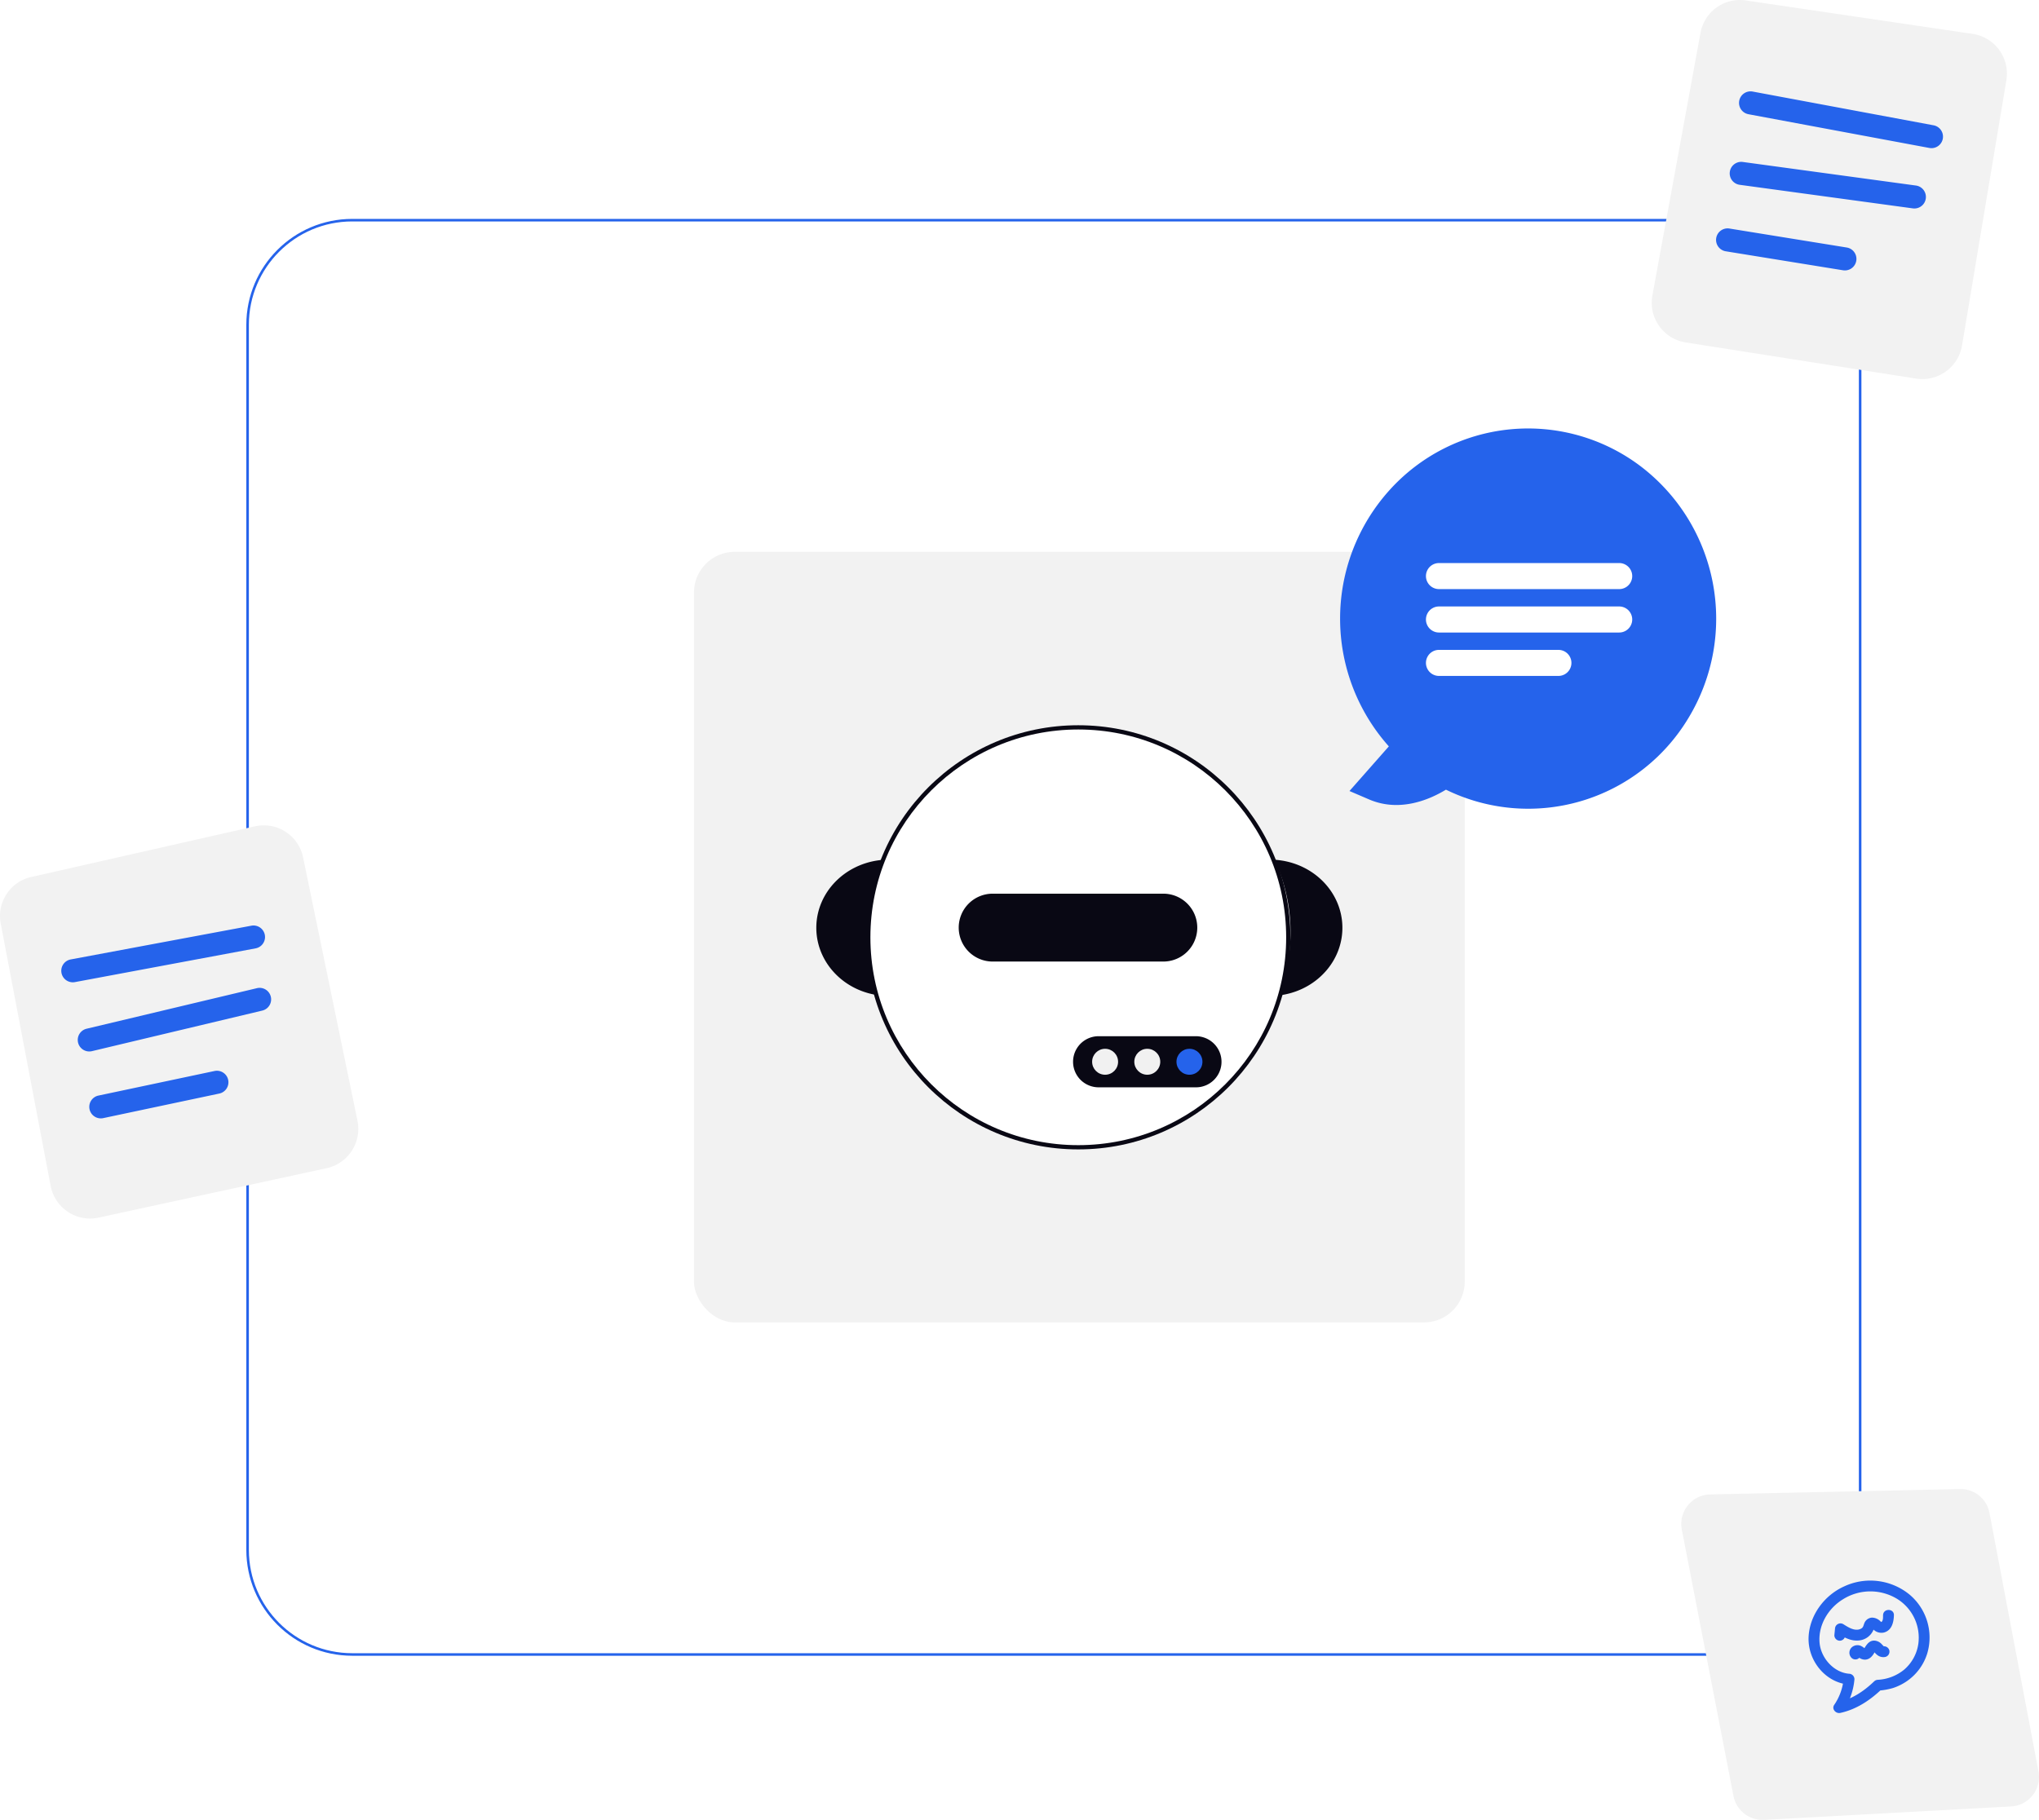 <?xml version="1.0" encoding="UTF-8" standalone="no"?>
<svg
   width="800.004"
   height="714.21"
   viewBox="0 0 800.004 714.21"
   role="img"
   artist="Katerina Limpitsouni"
   source="https://undraw.co/"
   version="1.1"
   id="svg26"
   sodipodi:docname="chat-bot.svg"
   inkscape:version="1.4 (e7c3feb100, 2024-10-09)"
   xmlns:inkscape="http://www.inkscape.org/namespaces/inkscape"
   xmlns:sodipodi="http://sodipodi.sourceforge.net/DTD/sodipodi-0.dtd"
   xmlns="http://www.w3.org/2000/svg"
   xmlns:svg="http://www.w3.org/2000/svg">
  <defs
     id="defs26">
    <filter
       inkscape:collect="always"
       style="color-interpolation-filters:sRGB"
       id="filter26"
       x="-0.006"
       y="-0.007"
       width="1.013"
       height="1.014">
      <feGaussianBlur
         inkscape:collect="always"
         stdDeviation="1.465"
         id="feGaussianBlur26" />
    </filter>
  </defs>
  <sodipodi:namedview
     id="namedview26"
     pagecolor="#ffffff"
     bordercolor="#000000"
     borderopacity="0.25"
     inkscape:showpageshadow="2"
     inkscape:pageopacity="0.0"
     inkscape:pagecheckerboard="0"
     inkscape:deskcolor="#d1d1d1"
     inkscape:zoom="1.1201187"
     inkscape:cx="399.95761"
     inkscape:cy="357.10501"
     inkscape:window-width="1920"
     inkscape:window-height="1002"
     inkscape:window-x="0"
     inkscape:window-y="0"
     inkscape:window-maximized="1"
     inkscape:current-layer="g26" />
  <g
     transform="translate(-560 -183)"
     id="g26">
    <path
       d="M 636.792,734.1 H 86.15 C 63.506,734.074 45.156,715.723 45.131,693.079 V 212.236 c 0.026,-22.643 18.376,-40.993 41.019,-41.019 h 550.642 c 22.644,0.025 40.995,18.375 41.021,41.019 v 480.846 c -0.027,22.644 -18.377,40.993 -41.021,41.018 z"
       transform="translate(612.014,98.186)"
       fill="#ffffff"
       id="path1"
       sodipodi:nodetypes="ccccccccc"
       style="fill:none;fill-opacity:1;stroke:#2563eb;stroke-opacity:1;filter:url(#filter26)" />
    <rect
       width="302.419"
       height="302.419"
       rx="16"
       transform="translate(832.276 399.557)"
       fill="#f2f2f2"
       id="rect1" />
    <path
       d="M636.567,735.17H85.925a42.36,42.36,0,0,1-42.312-42.313V212.011A42.36,42.36,0,0,1,85.925,169.7H636.567a42.36,42.36,0,0,1,42.313,42.312V692.857a42.361,42.361,0,0,1-42.313,42.313ZM85.925,172.285A39.772,39.772,0,0,0,46.2,212.011V692.857a39.773,39.773,0,0,0,39.727,39.729H636.567a39.774,39.774,0,0,0,39.73-39.729V212.011a39.773,39.773,0,0,0-39.728-39.727Z"
       transform="translate(612.238 98.41)"
       fill="#090814"
       id="path2"
       style="fill:none" />
    <g
       transform="translate(560 506.899)"
       id="g6">
      <path
         d="M35.521,589.284a15.77,15.77,0,0,1-15.438-12.817L.5,473.547a15.694,15.694,0,0,1,12-18.31l87.719-19.869a15.754,15.754,0,0,1,18.912,12.182l21.341,103.388a15.806,15.806,0,0,1-12.092,18.584L38.9,588.92a15.928,15.928,0,0,1-3.376.365Z"
         transform="translate(-0.211 -434.978)"
         fill="#f2f2f2"
         id="path3" />
      <path
         d="M32.96,503.407a4.524,4.524,0,0,1-.825-8.972l70.916-13.249a4.524,4.524,0,0,1,1.661,8.894L33.8,503.329a4.5,4.5,0,0,1-.836.078Z"
         transform="translate(-4.392 -441.811)"
         fill="#6c63ff"
         id="path4"
         style="fill:#2563eb;fill-opacity:1" />
      <path
         d="M40.548,534.809a4.524,4.524,0,0,1-1.044-8.926l66.756-15.9a4.524,4.524,0,1,1,2.1,8.8L41.6,534.684a4.567,4.567,0,0,1-1.051.124Z"
         transform="translate(-5.516 -446.07)"
         fill="#6c63ff"
         id="path5"
         style="fill:#2563eb;fill-opacity:1" />
      <path
         d="M45.857,566.724a4.524,4.524,0,0,1-.933-8.95l45.543-9.644a4.523,4.523,0,1,1,1.874,8.85L46.8,566.624a4.56,4.56,0,0,1-.943.1Z"
         transform="translate(-6.303 -451.723)"
         fill="#6c63ff"
         id="path6"
         style="fill:#2563eb;fill-opacity:1" />
    </g>
    <path
       d="M798.03,218.558a15.775,15.775,0,0,1-2.434-.191l-90.452-14.191a15.76,15.76,0,0,1-13.056-18.4l18.87-103.056a15.706,15.706,0,0,1,17.8-12.75l88.979,13.119a15.76,15.76,0,0,1,13.242,18.182L813.577,205.4A15.817,15.817,0,0,1,798.03,218.558Z"
       transform="translate(516.228 113.208)"
       fill="#f2f2f2"
       id="path7" />
    <path
       d="M807.55,134.169a4.481,4.481,0,0,1-.833-.078l-70.922-13.229a4.524,4.524,0,1,1,1.659-8.894L808.374,125.2a4.524,4.524,0,0,1-.825,8.972Z"
       transform="translate(510.263 106.973)"
       fill="#6c63ff"
       id="path8"
       style="fill:#2563eb;fill-opacity:1" />
    <path
       d="M800.2,162.651a4.449,4.449,0,0,1-.618-.042l-68-9.26a4.524,4.524,0,0,1,1.222-8.964l68,9.26a4.524,4.524,0,0,1-.6,9.006Z"
       transform="translate(510.918 102.166)"
       fill="#6c63ff"
       id="path9"
       style="fill:#2563eb;fill-opacity:1" />
    <path
       d="M771.994,191.5a4.617,4.617,0,0,1-.728-.06L725.31,184a4.524,4.524,0,1,1,1.448-8.931l45.956,7.437A4.524,4.524,0,0,1,772,191.5Z"
       transform="translate(511.831 97.624)"
       fill="#6c63ff"
       id="path10"
       style="fill:#2563eb;fill-opacity:1" />
    <g
       transform="translate(1085.785 351.147)"
       id="g15">
      <path
         d="M892.5,355.374c-6.55,3.974-18.219,8.952-30.144,3.836l-7.709-3.308,15.447-17.517a75.267,75.267,0,0,1,.1-100.383,73.171,73.171,0,0,1,98.794-9.466,75.191,75.191,0,0,1,18.733,98.579A73.318,73.318,0,0,1,892.5,355.374Z"
         transform="translate(-850.963 -213.622)"
         fill="#6c63ff"
         id="path11"
         style="fill:#2563eb;fill-opacity:1" />
      <g
         transform="translate(33.689 52.818)"
         id="g14">
        <path
           d="M5.111,0H75.818a5.111,5.111,0,1,1,0,10.223H5.111A5.111,5.111,0,0,1,5.111,0Z"
           transform="translate(0 0)"
           fill="#fff"
           id="path12" />
        <path
           d="M5.111,0H75.818a5.111,5.111,0,1,1,0,10.223H5.111A5.111,5.111,0,0,1,5.111,0Z"
           transform="translate(0 17.038)"
           fill="#fff"
           id="path13" />
        <path
           d="M5.111,0H51.965a5.111,5.111,0,1,1,0,10.223H5.111A5.111,5.111,0,0,1,5.111,0Z"
           transform="translate(0 34.075)"
           fill="#fff"
           id="path14" />
      </g>
    </g>
    <g
       transform="translate(-722.805 76.855)"
       id="g21">
      <path
         d="M715.395,371.522c-.688.042-1.375.1-2.054.2-13.8,1.8-24.2,12.709-24.569,25.789s9.385,24.5,23.067,26.985c.679.119,1.357.221,2.044.3A67.315,67.315,0,0,1,715.395,371.522Z"
         transform="translate(914.324 72.024)"
         fill="#090814"
         id="path15" />
      <circle
         cx="83.229"
         cy="83.229"
         r="83.229"
         transform="translate(1622.642 390.761)"
         fill="#090814"
         id="circle15" />
      <circle
         cx="81.564"
         cy="81.564"
         r="81.564"
         transform="translate(1624.307 392.426)"
         fill="#fff"
         id="circle16" />
      <path
         d="M688.762,371.522c.688.042,1.375.1,2.054.2,13.8,1.8,24.2,12.709,24.57,25.789S706,422,692.317,424.491c-.678.119-1.357.221-2.044.3A67.315,67.315,0,0,0,688.762,371.522Z"
         transform="translate(1094.099 72.024)"
         fill="#090814"
         id="path16" />
      <path
         d="M795.29,379.647H728.326a13.317,13.317,0,1,0,0,26.633H795.29a13.317,13.317,0,0,0,0-26.633Z"
         transform="translate(944.064 77.216)"
         fill="#090814"
         id="path17" />
      <g
         transform="translate(1703.823 512.796)"
         id="g20">
        <path
           d="M812.8,480.485a10.1,10.1,0,0,0-5.826-1.874H768.79a10.029,10.029,0,1,0,0,20.059h38.186a9.915,9.915,0,0,0,2.029-.2,11.016,11.016,0,0,0,1.942-.612,10.026,10.026,0,0,0,1.854-17.37Z"
           transform="translate(-758.761 -478.611)"
           fill="#090814"
           id="path18" />
        <circle
           cx="5.092"
           cy="5.092"
           r="5.092"
           transform="translate(7.48 4.938)"
           fill="#f1f1f1"
           id="circle18" />
        <circle
           cx="5.092"
           cy="5.092"
           r="5.092"
           transform="translate(24.028 4.938)"
           fill="#f1f1f1"
           id="circle19" />
        <circle
           cx="5.092"
           cy="5.092"
           r="5.092"
           transform="translate(40.576 4.938)"
           fill="#6c63ff"
           id="circle20"
           style="fill:#2563eb;fill-opacity:1" />
      </g>
    </g>
    <g
       transform="translate(1219.648 767.361)"
       id="g25">
      <path
         d="M31.861,129.844a11.633,11.633,0,0,1-11.373-9.378L.213,15.892A11.586,11.586,0,0,1,11.336,2.109L109.311,0A11.509,11.509,0,0,1,120.94,9.423l19.216,101.414A11.586,11.586,0,0,1,129.4,124.56l-96.914,5.266c-.21.011-.419.018-.626.018Z"
         transform="translate(-0.002 0.005)"
         fill="#f2f2f2"
         id="path21" />
      <g
         transform="matrix(0.966, -0.259, 0.259, 0.966, 45.045, 42.921)"
         id="g24">
        <path
           d="M21.136,39.382c-4.969,2.73-10.307,4.528-16.034,4.25l1.506,3.636a26.105,26.105,0,0,0,7.3-10.715,2.168,2.168,0,0,0-1.487-2.62C6.683,31.879,3.342,25.02,4.4,19.161,5.623,12.377,11.179,7.018,17.671,5.1a20.2,20.2,0,0,1,20.591,5.37,17.9,17.9,0,0,1,3.452,19.153,16.449,16.449,0,0,1-7.98,8.344,17.791,17.791,0,0,1-10.958,1.2,2.194,2.194,0,0,0-2.62,1.487,2.147,2.147,0,0,0,1.487,2.62,26.835,26.835,0,0,0,5.928.536,21.077,21.077,0,0,0,6.58-1.409,20.558,20.558,0,0,0,9.977-8.25A21.968,21.968,0,0,0,43.3,9.963,24.268,24.268,0,0,0,19.356.349C10.988,1.728,3.387,7.752.81,15.935-1.944,24.674,2.516,34.9,11.291,38.041L9.8,35.421A21.7,21.7,0,0,1,3.6,44.256c-1.45,1.3-.231,3.551,1.506,3.636,6.456.313,12.586-1.757,18.184-4.832,2.4-1.32.256-5-2.15-3.678Z"
           transform="translate(0 0)"
           fill="#6c63ff"
           id="path22"
           style="fill:#2563eb;fill-opacity:1" />
        <path
           d="M4.209,5.3l.9-2.4-3.56.94C3.395,5.781,5.487,7.86,8.2,8.486A6.88,6.88,0,0,0,15.36,6.23c.124-.166.717-1.037.723-1.033l-.908.226q-.428-.284-.008.082A5.7,5.7,0,0,0,15.506,6a4.467,4.467,0,0,0,3.657,2.164c3.2,0,4.737-2.87,5.536-5.534.789-2.631-3.321-3.756-4.107-1.132-.213.71-.426,1.877-1.11,2.31-.392.248-.346-.042-.621-.427a4.656,4.656,0,0,0-2.82-2.1A3.446,3.446,0,0,0,12.571,2.8c-.455.611-.683,1.2-1.383,1.485a3.431,3.431,0,0,1-1.722.125C7.437,4.048,5.9,2.237,4.56.822A2.155,2.155,0,0,0,1,1.762l-.9,2.4a2.148,2.148,0,0,0,1.487,2.62A2.176,2.176,0,0,0,4.209,5.3h0Z"
           transform="translate(10.664 13.688)"
           fill="#6c63ff"
           id="path23"
           style="fill:#2563eb;fill-opacity:1" />
        <path
           d="M4.1,2.234a1.419,1.419,0,0,1-.433,1.861,1.24,1.24,0,0,1-1.172.017c.385.2-.19-.267.1.077q.121.124.231.258-.2-.272-.073-.1c.2.079.408.54.577.741a4.139,4.139,0,0,0,.322.346,3.9,3.9,0,0,0,1.582.944c1.658.449,3.033-.374,4.18-1.491.184-.18.365-.363.556-.536q.064-.059.13-.116.255-.212-.167.122a2.784,2.784,0,0,1,.272-.176c.282-.24-.462.146-.13.055q.327-.075-.267.026.333,0-.252-.053l.142.036a.826.826,0,0,1-.448-.27,1.518,1.518,0,0,1,.157.15q.157.172-.1-.144c.221.138.41.7.526.93a5.782,5.782,0,0,0,.479.785,3.854,3.854,0,0,0,3.047,1.751,2.146,2.146,0,0,0,2.13-2.13,2.175,2.175,0,0,0-2.13-2.13.964.964,0,0,1,.526.166q-.291-.175.077.091a2.3,2.3,0,0,1-.209-.212q.258.35.057.062c-.2-.355-.38-.721-.582-1.074A4.2,4.2,0,0,0,10.686.1C8.821-.37,7.47.869,6.229,2.041a3.615,3.615,0,0,0-.347.31q.428-.321.164-.132-.089.061-.182.113c-.266.223.481-.148.13-.053q-.327.076.267-.025-.333,0,.251.055-.341-.1.085.056-.29-.189.065.059c-.086,0-.379-.4-.422-.469Q6.5,2.3,6.278,2L5.945,1.57a4.651,4.651,0,0,0-.463-.512A3.353,3.353,0,0,0,1.515.417,2.869,2.869,0,0,0,.42,4.384a2.174,2.174,0,0,0,2.914.764A2.156,2.156,0,0,0,4.1,2.234h0Z"
           transform="translate(14.565 23.809)"
           fill="#6c63ff"
           id="path24"
           style="fill:#2563eb;fill-opacity:1" />
      </g>
    </g>
  </g>
</svg>
